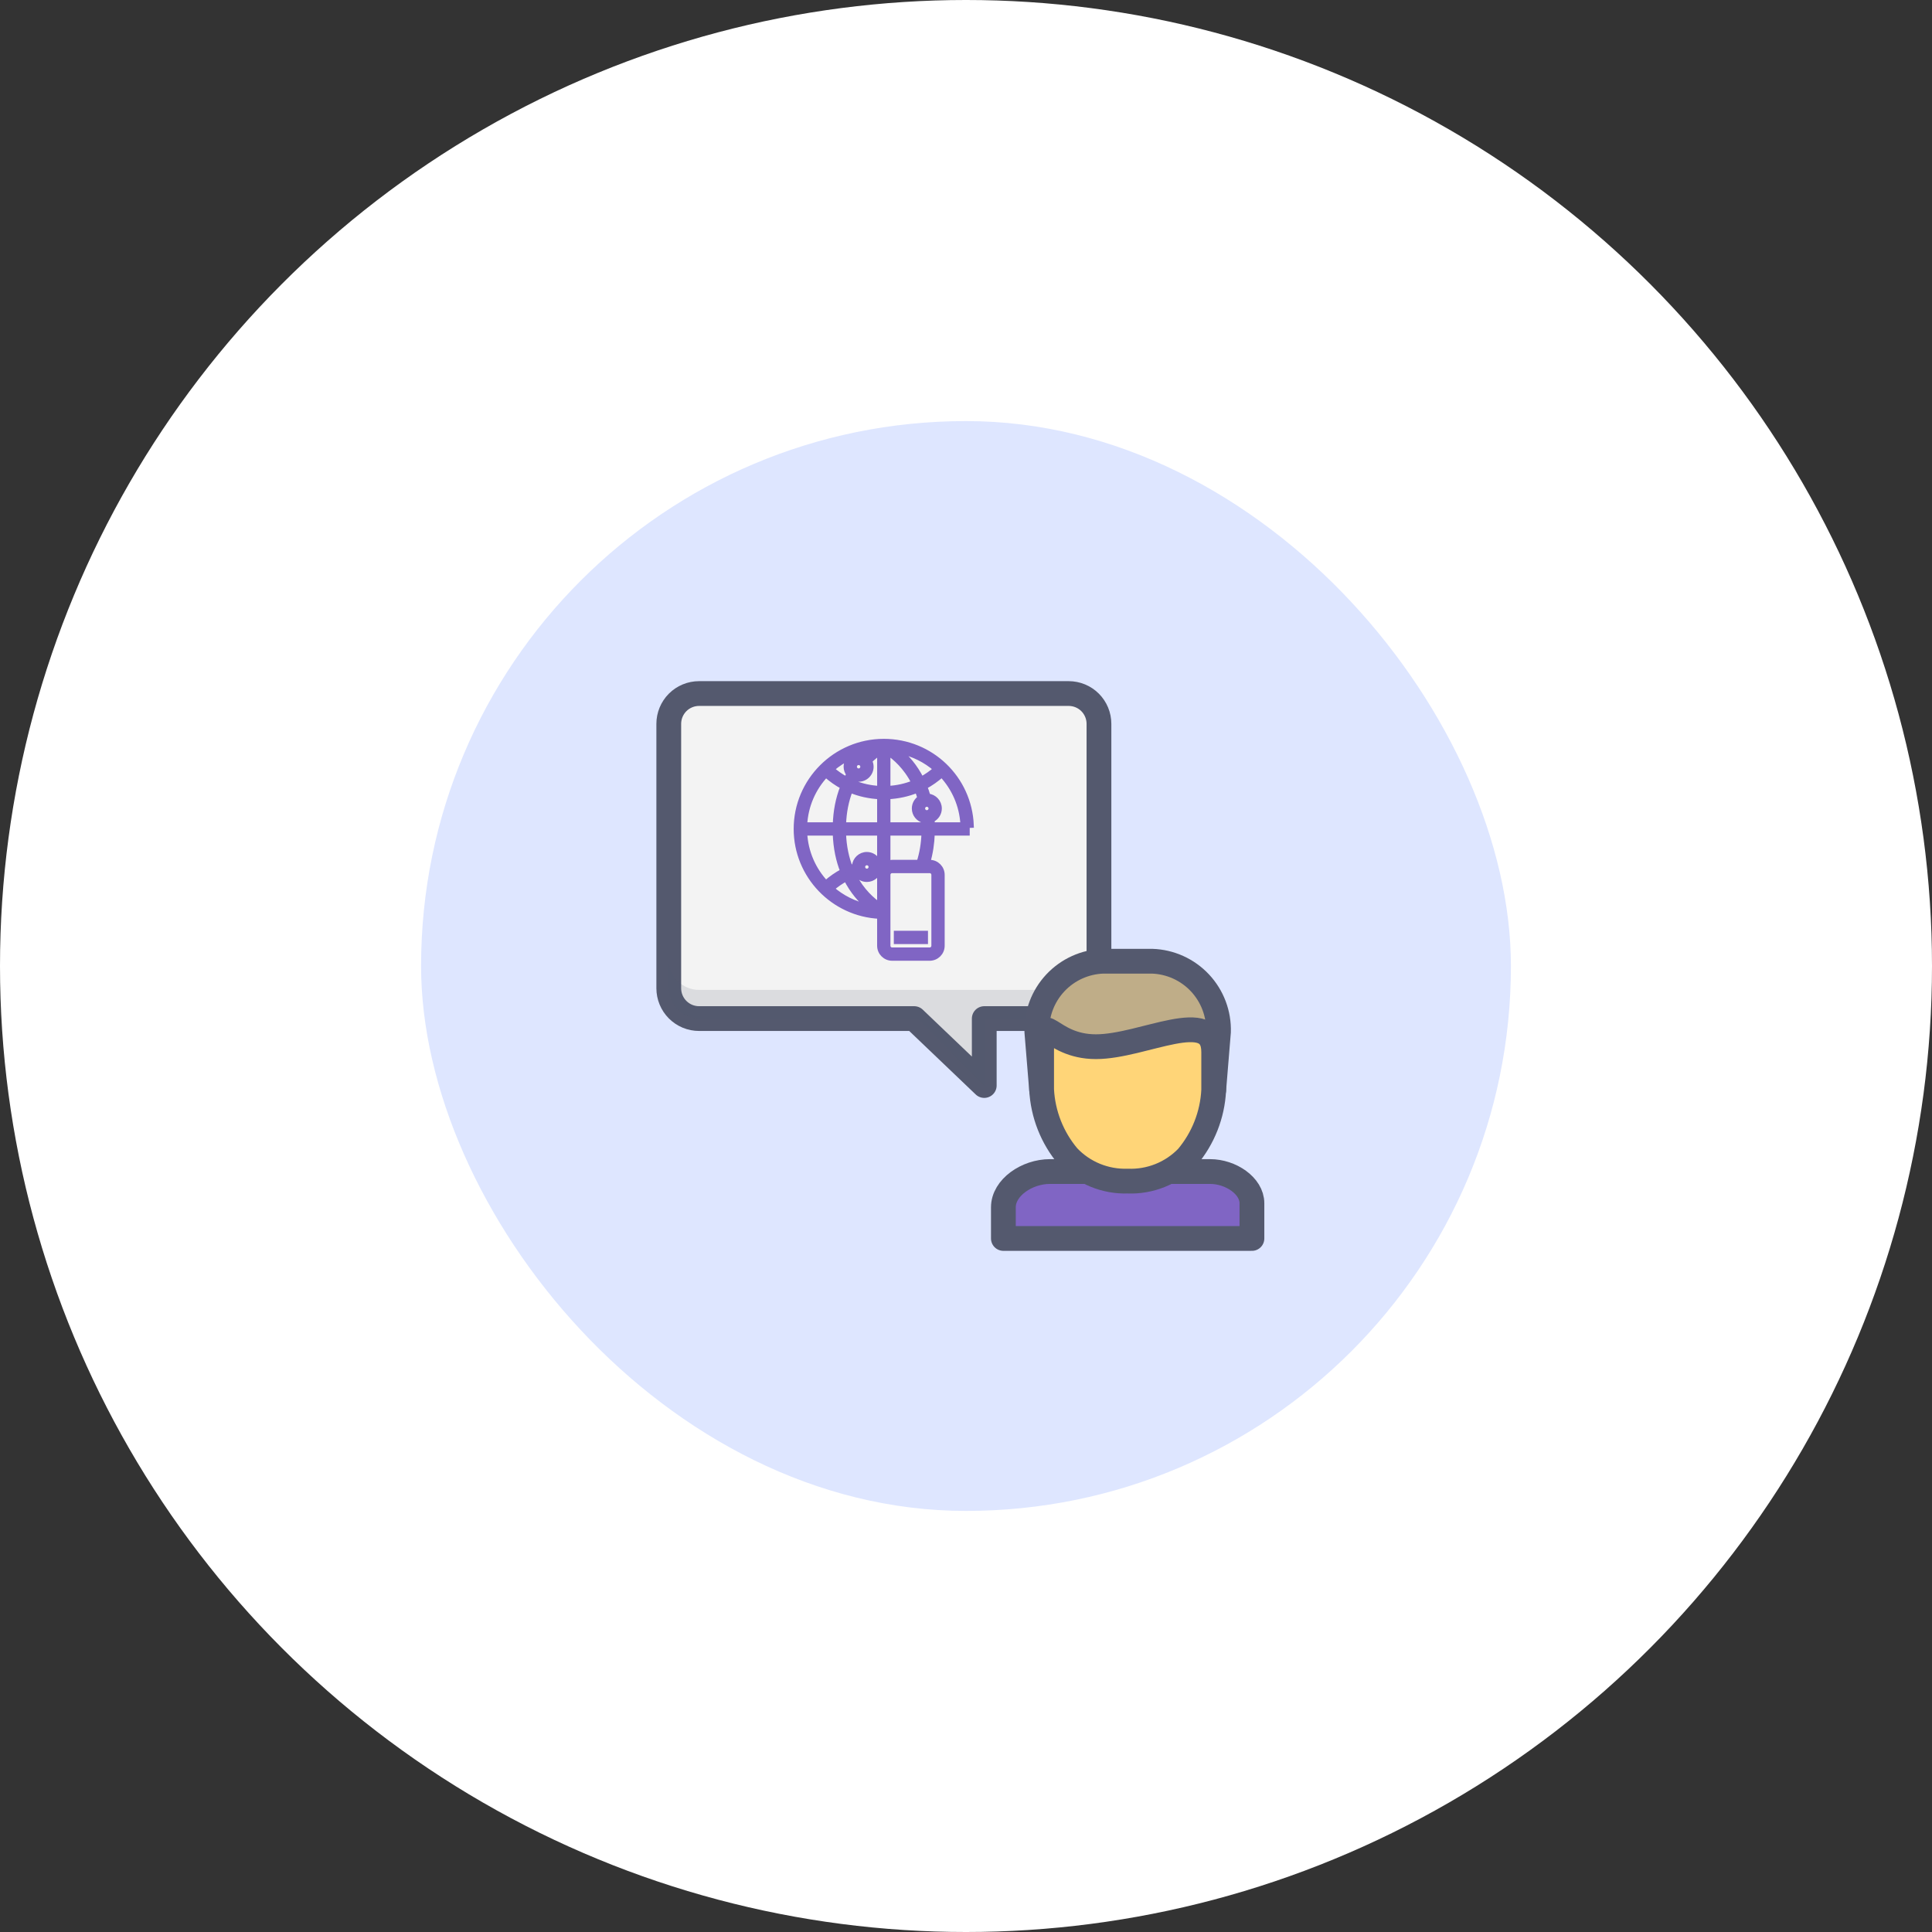 <svg width="78" height="78" viewBox="0 0 78 78" fill="none" xmlns="http://www.w3.org/2000/svg">
<rect x="0" y="0" width="78" height="78" fill="#333333" stroke="none"/>
<circle cx="39" cy="39" r="39" fill="white"/>
<rect x="17" y="17" width="44" height="44" rx="22" fill="#DEE6FF"/>
<path d="M43.145 28H28.224C27.899 28 27.588 28.129 27.358 28.358C27.129 28.588 27 28.899 27 29.224V39.899C27 40.06 27.032 40.219 27.093 40.367C27.155 40.516 27.245 40.651 27.358 40.764C27.472 40.878 27.607 40.968 27.755 41.03C27.904 41.091 28.063 41.123 28.224 41.123H36.908L39.737 43.825V41.123H43.145C43.469 41.123 43.781 40.994 44.01 40.764C44.239 40.535 44.368 40.224 44.368 39.899V29.224C44.368 28.899 44.239 28.588 44.01 28.358C43.781 28.129 43.469 28 43.145 28Z" fill="#F3F3F3" stroke="#54596E" stroke-linecap="round" stroke-linejoin="round"/>
<path opacity="0.15" d="M43.145 39.965H28.224C27.899 39.965 27.588 39.836 27.358 39.607C27.129 39.377 27 39.066 27 38.742V39.899C27 40.06 27.032 40.219 27.093 40.368C27.155 40.516 27.245 40.651 27.358 40.764C27.472 40.878 27.607 40.968 27.755 41.03C27.904 41.091 28.063 41.123 28.224 41.123H37.035L39.737 43.825V41.123H43.145C43.469 41.123 43.781 40.994 44.01 40.764C44.239 40.535 44.368 40.224 44.368 39.899V38.742C44.368 39.066 44.239 39.377 44.01 39.607C43.781 39.836 43.469 39.965 43.145 39.965Z" fill="#54596E"/>
<path d="M48.857 47.298H46.491V45.368H44.561V47.298H42.388C41.458 47.298 40.509 47.947 40.509 48.742V50H50.544V48.58C50.544 47.87 49.683 47.298 48.857 47.298Z" fill="#8065C4" stroke="#54596E" stroke-linecap="round" stroke-linejoin="round"/>
<path d="M49 44.017L49.193 41.663C49.216 40.929 48.947 40.217 48.445 39.681C47.942 39.145 47.248 38.831 46.514 38.807H44.538C43.805 38.831 43.111 39.145 42.608 39.681C42.106 40.217 41.837 40.929 41.86 41.663L42.053 44.017" fill="#BFAD88"/>
<path d="M49 44.017L49.193 41.663C49.216 40.929 48.947 40.217 48.445 39.681C47.942 39.145 47.248 38.831 46.514 38.807H44.538C43.805 38.831 43.111 39.145 42.608 39.681C42.106 40.217 41.837 40.929 41.86 41.663L42.053 44.017" stroke="#54596E" stroke-linecap="round" stroke-linejoin="round"/>
<path d="M44.245 42.258C42.315 42.258 42.053 40.586 42.053 42.447V43.991C42.104 44.983 42.478 45.932 43.118 46.692C43.426 47.019 43.801 47.276 44.216 47.447C44.631 47.617 45.078 47.699 45.526 47.684C45.973 47.702 46.419 47.625 46.834 47.459C47.249 47.293 47.624 47.041 47.935 46.719C48.575 45.959 48.949 45.01 49 44.018V42.474C49 40.586 46.163 42.258 44.245 42.258Z" fill="#FFD578" stroke="#54596E" stroke-linecap="round" stroke-linejoin="round"/>
<path d="M39.05 33.635V33.328L39.215 33.322C39.139 31.419 37.587 29.929 35.681 29.929C33.73 29.929 32.143 31.516 32.143 33.466C32.143 35.36 33.64 36.907 35.512 36.995V38.183C35.512 38.462 35.739 38.688 36.018 38.688H37.534C37.812 38.688 38.039 38.462 38.039 38.183V35.319C38.039 35.041 37.813 34.814 37.534 34.814H37.458C37.566 34.447 37.627 34.052 37.64 33.635L39.05 33.635ZM34.583 35.289C34.675 35.421 34.826 35.507 34.997 35.507C35.241 35.507 35.445 35.334 35.492 35.104C35.499 35.104 35.505 35.103 35.512 35.103V35.319V36.541C35.242 36.357 34.797 35.98 34.468 35.334C34.507 35.319 34.545 35.303 34.583 35.289ZM34.829 35.001C34.829 34.909 34.904 34.833 34.997 34.833C35.09 34.833 35.166 34.909 35.166 35.001C35.166 35.094 35.09 35.17 34.997 35.17C34.904 35.17 34.829 35.094 34.829 35.001ZM35.031 36.6C34.484 36.487 33.99 36.232 33.584 35.879C33.76 35.725 33.954 35.593 34.158 35.482C34.419 35.999 34.75 36.361 35.031 36.6ZM35.512 34.766C35.489 34.767 35.467 34.768 35.444 34.77C35.359 34.608 35.192 34.496 34.997 34.496C34.732 34.496 34.516 34.703 34.496 34.963C34.44 34.983 34.385 35.004 34.33 35.027C34.18 34.644 34.074 34.184 34.056 33.635H35.512V34.766ZM34.057 33.298C34.074 32.792 34.165 32.327 34.33 31.907C34.702 32.061 35.102 32.147 35.512 32.167V33.298L34.057 33.298ZM35.849 30.392C36.12 30.575 36.567 30.952 36.895 31.599C36.566 31.734 36.212 31.811 35.849 31.83V30.392ZM36.327 30.331C36.876 30.442 37.371 30.695 37.779 31.049C37.599 31.205 37.406 31.342 37.2 31.453C36.939 30.933 36.608 30.57 36.327 30.331ZM34.496 30.955C34.496 30.862 34.572 30.787 34.665 30.787C34.758 30.787 34.833 30.862 34.833 30.955C34.833 31.048 34.758 31.124 34.665 31.124C34.572 31.124 34.496 31.048 34.496 30.955ZM34.864 30.491C34.803 30.465 34.736 30.45 34.665 30.45C34.644 30.45 34.624 30.454 34.605 30.456C34.746 30.405 34.89 30.361 35.039 30.331C34.983 30.379 34.924 30.433 34.864 30.491ZM34.159 30.955C34.159 31.072 34.201 31.178 34.267 31.263C34.231 31.326 34.195 31.389 34.163 31.454C33.958 31.343 33.765 31.207 33.586 31.052C33.818 30.851 34.078 30.682 34.361 30.554C34.239 30.646 34.159 30.791 34.159 30.955ZM34.55 31.446C34.587 31.455 34.625 31.461 34.665 31.461C34.943 31.461 35.17 31.234 35.17 30.955C35.17 30.871 35.147 30.792 35.11 30.721C35.26 30.576 35.401 30.467 35.513 30.392V31.83C35.149 31.811 34.796 31.735 34.467 31.599C34.493 31.547 34.521 31.497 34.55 31.446ZM35.849 32.167C36.26 32.147 36.659 32.061 37.032 31.907C37.071 32.006 37.106 32.111 37.138 32.22C37.003 32.311 36.913 32.465 36.913 32.641C36.913 32.877 37.077 33.075 37.297 33.129C37.301 33.185 37.304 33.241 37.306 33.298H35.849V32.167ZM37.418 32.809C37.325 32.809 37.25 32.733 37.25 32.641C37.25 32.548 37.325 32.472 37.418 32.472C37.511 32.472 37.587 32.548 37.587 32.641C37.587 32.733 37.511 32.809 37.418 32.809ZM37.632 33.097C37.804 33.016 37.924 32.843 37.924 32.641C37.924 32.378 37.722 32.164 37.466 32.14C37.428 32.007 37.385 31.881 37.338 31.763C37.582 31.633 37.811 31.47 38.022 31.283C38.518 31.815 38.835 32.516 38.876 33.298H37.643C37.64 33.23 37.637 33.163 37.632 33.097ZM33.344 31.287C33.554 31.472 33.781 31.634 34.025 31.763C33.839 32.227 33.738 32.741 33.721 33.298H32.489C32.529 32.522 32.846 31.82 33.344 31.287ZM32.489 33.635H33.719C33.738 34.243 33.853 34.751 34.021 35.173C33.777 35.303 33.549 35.461 33.342 35.644C32.845 35.11 32.529 34.409 32.489 33.635ZM37.702 35.319V38.183C37.702 38.276 37.627 38.352 37.534 38.352H36.018C35.925 38.352 35.849 38.276 35.849 38.183V36.836V35.319C35.849 35.227 35.925 35.151 36.018 35.151H37.534C37.627 35.151 37.702 35.227 37.702 35.319ZM37.106 34.814H36.018C35.959 34.814 35.902 34.826 35.849 34.845V33.635H37.303C37.289 34.056 37.223 34.451 37.106 34.814Z" fill="#8065C4" stroke="#8065C4" stroke-width="0.2"/>
<path d="M37.365 37.678H36.186V38.015H37.365V37.678Z" fill="#8065C4" stroke="#8065C4" stroke-width="0.2"/>
</svg>
